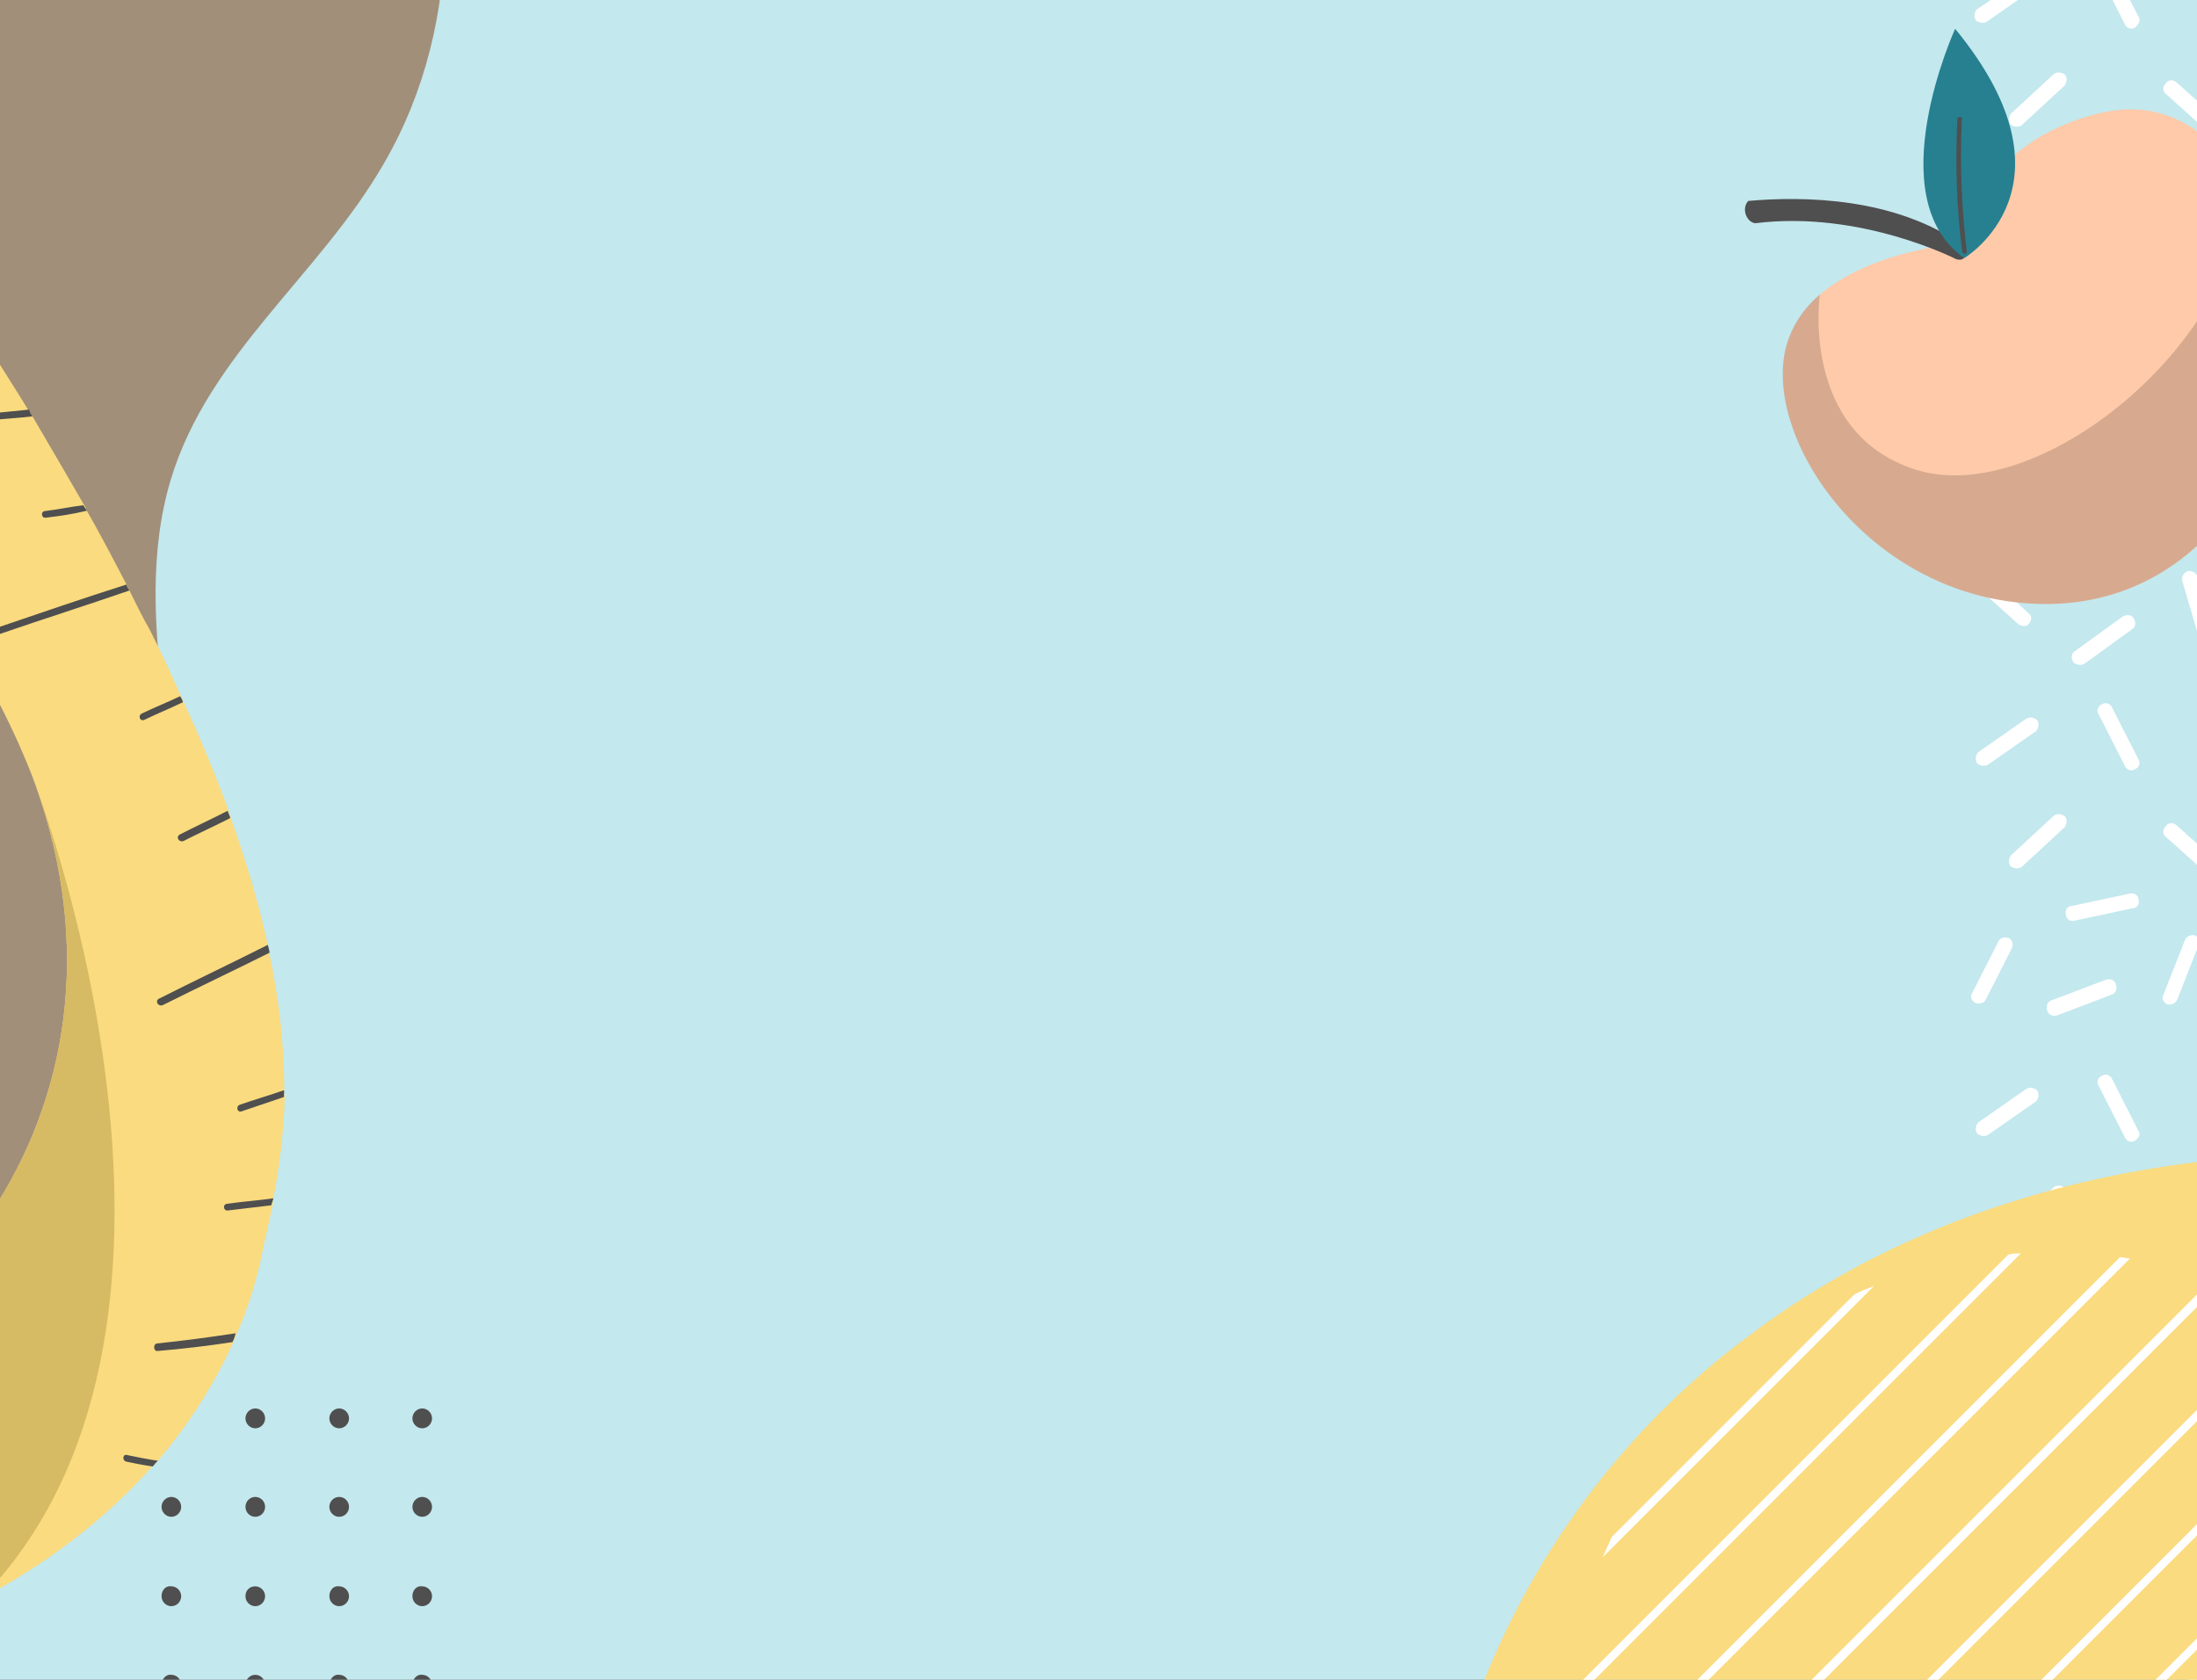 <svg width="340" height="260" viewBox="0 0 340 260" fill="none" xmlns="http://www.w3.org/2000/svg">
<rect x="0" y="0" width="340" height="260" fill="#333333" stroke="none"/>
<g clip-path="url(#clip0)">
<rect width="340" height="260" fill="#C3E8EE"/>
<g clip-path="url(#clip1)">
<path d="M343.732 20.653C343.345 21.225 342.57 21.225 341.989 20.653L335.211 14.561C334.63 14.181 334.63 13.419 335.211 12.848C335.598 12.277 336.373 12.277 336.954 12.848L343.732 18.94C344.12 19.321 344.12 20.082 343.732 20.653Z" fill="white"/>
<path d="M312.94 19.321C312.552 19.702 311.778 19.702 311.197 19.321C310.809 18.94 310.809 18.179 311.197 17.608L317.781 11.516C318.169 11.135 318.943 11.135 319.524 11.516C319.912 11.896 319.912 12.658 319.524 13.229L312.94 19.321Z" fill="white"/>
<path d="M305.388 39.691L310.036 31.886C310.423 31.314 311.198 31.124 311.585 31.505C312.166 31.886 312.36 32.647 311.972 33.028L307.325 40.833C306.937 41.404 306.163 41.595 305.775 41.214C305.194 40.833 305.001 40.262 305.388 39.691Z" fill="white"/>
<path d="M330.951 24.271C331.145 24.842 330.757 25.603 329.983 25.603L321.074 27.507C320.493 27.698 319.719 27.317 319.719 26.555C319.525 25.984 319.912 25.223 320.687 25.223L329.595 23.319C330.176 23.319 330.951 23.7 330.951 24.271Z" fill="white"/>
<path d="M338.116 30.743C338.31 30.172 339.085 29.791 339.666 29.982C340.247 30.172 340.634 30.934 340.247 31.505L336.954 39.882C336.761 40.453 335.986 40.833 335.405 40.643C334.824 40.453 334.437 39.691 334.824 39.12L338.116 30.743Z" fill="white"/>
<path d="M307.517 3.329C306.936 3.71 306.162 3.519 305.774 3.138C305.387 2.567 305.581 1.806 305.968 1.425L313.521 -3.715C314.102 -4.096 314.876 -3.906 315.264 -3.525C315.651 -2.954 315.457 -2.192 314.876 -1.812L307.517 3.329Z" fill="white"/>
<path d="M330.369 4.281C329.788 4.662 329.014 4.281 328.82 3.71L324.753 -4.286C324.366 -4.857 324.753 -5.619 325.334 -5.809C325.915 -6.19 326.69 -5.809 326.883 -5.238L330.95 2.568C331.338 3.139 330.95 3.9 330.369 4.281Z" fill="white"/>
<path d="M341.99 78.148L335.211 72.056C334.63 71.675 334.63 70.914 335.211 70.342C335.599 69.771 336.373 69.771 336.954 70.342L343.732 76.435C344.313 76.815 344.313 77.577 343.732 78.148C343.345 78.529 342.57 78.529 341.99 78.148Z" fill="white"/>
<path d="M317.781 68.82C318.169 68.439 318.943 68.439 319.524 68.82C319.912 69.201 319.912 69.962 319.524 70.533L312.94 76.625C312.552 77.006 311.778 77.006 311.197 76.625C310.809 76.245 310.809 75.483 311.197 74.912L317.781 68.82Z" fill="white"/>
<path d="M312.359 96.615L305.581 90.523C305 90.142 305 89.38 305.581 88.809C305.968 88.238 306.743 88.238 307.324 88.809L313.908 94.901C314.489 95.282 314.489 96.044 313.908 96.615C313.714 96.996 312.94 96.996 312.359 96.615Z" fill="white"/>
<path d="M319.719 84.241C319.525 83.67 319.912 82.908 320.687 82.908L329.595 81.005C330.176 80.814 330.951 81.195 330.951 81.957C331.145 82.528 330.757 83.289 329.983 83.289L321.074 85.193C320.493 85.193 319.912 84.812 319.719 84.241Z" fill="white"/>
<path d="M337.729 89.952C337.535 89.381 337.922 88.619 338.503 88.429C339.084 88.239 339.859 88.619 340.052 89.19L342.57 97.758C342.764 98.329 342.376 99.09 341.795 99.281C341.214 99.471 340.44 99.09 340.246 98.519L337.729 89.952Z" fill="white"/>
<path d="M330.369 61.585C329.788 61.965 329.014 61.585 328.82 61.014L324.753 53.018C324.366 52.447 324.753 51.685 325.334 51.495C325.915 51.114 326.69 51.495 326.883 52.066L330.95 60.062C331.338 60.633 330.95 61.394 330.369 61.585Z" fill="white"/>
<path d="M313.52 53.779C314.101 53.399 314.876 53.589 315.263 53.97C315.651 54.541 315.457 55.302 315.07 55.683L307.71 60.823C307.13 61.204 306.355 61.014 305.968 60.633C305.58 60.062 305.774 59.3 306.161 58.92L313.52 53.779Z" fill="white"/>
<path d="M318.169 37.216C317.782 36.835 317.588 36.074 318.169 35.503C318.556 34.931 319.331 34.931 319.912 35.503L326.303 41.595C326.69 41.975 326.884 42.737 326.303 43.308C325.916 43.879 325.141 43.879 324.56 43.308L318.169 37.216Z" fill="white"/>
<path d="M341.99 135.643L335.211 129.551C334.63 129.17 334.63 128.408 335.211 127.837C335.599 127.266 336.373 127.266 336.954 127.837L343.732 133.929C344.313 134.31 344.313 135.072 343.732 135.643C343.345 136.024 342.571 136.024 341.99 135.643Z" fill="white"/>
<path d="M317.781 126.314C318.169 125.934 318.943 125.934 319.524 126.314C319.912 126.695 319.912 127.457 319.524 128.028L312.94 134.12C312.552 134.501 311.778 134.501 311.197 134.12C310.809 133.739 310.809 132.978 311.197 132.407L317.781 126.314Z" fill="white"/>
<path d="M305.194 153.729L309.261 145.733C309.454 145.162 310.229 144.972 310.81 145.162C311.391 145.352 311.585 146.114 311.391 146.685L307.324 154.681C307.13 155.252 306.356 155.443 305.775 155.252C305.194 155.062 304.807 154.3 305.194 153.729Z" fill="white"/>
<path d="M330.951 139.26C331.145 139.832 330.757 140.593 329.983 140.593L321.074 142.497C320.493 142.687 319.719 142.307 319.719 141.545C319.525 140.974 319.912 140.212 320.687 140.212L329.595 138.309C330.176 138.118 330.951 138.499 330.951 139.26Z" fill="white"/>
<path d="M338.117 145.543C338.311 144.972 339.085 144.592 339.666 144.782C340.247 144.972 340.635 145.734 340.247 146.305L336.955 154.682C336.761 155.253 335.987 155.634 335.406 155.443C334.825 155.253 334.437 154.491 334.825 153.92L338.117 145.543Z" fill="white"/>
<path d="M330.369 119.08C329.788 119.461 329.014 119.08 328.82 118.509L324.753 110.513C324.366 109.942 324.753 109.181 325.334 108.99C325.915 108.609 326.69 108.99 326.883 109.561L330.95 117.557C331.337 118.128 330.95 118.89 330.369 119.08Z" fill="white"/>
<path d="M320.88 102.517C320.493 101.946 320.493 101.184 321.074 100.804L328.433 95.473C329.014 95.092 329.789 95.092 330.176 95.663C330.563 96.234 330.563 96.996 329.982 97.377L322.623 102.707C322.042 103.088 321.267 102.898 320.88 102.517Z" fill="white"/>
<path d="M313.52 111.275C314.101 110.894 314.876 111.085 315.263 111.465C315.651 112.036 315.457 112.798 315.07 113.179L307.71 118.319C307.129 118.7 306.355 118.509 305.968 118.129C305.58 117.558 305.774 116.796 306.161 116.415L313.52 111.275Z" fill="white"/>
<path d="M341.99 193.138L335.211 187.046C334.63 186.665 334.63 185.904 335.211 185.333C335.599 184.762 336.373 184.762 336.954 185.333L343.732 191.425C344.313 191.806 344.313 192.567 343.732 193.138C343.345 193.519 342.571 193.519 341.99 193.138Z" fill="white"/>
<path d="M317.781 183.81C318.169 183.429 318.943 183.429 319.524 183.81C319.912 184.191 319.912 184.952 319.524 185.523L312.94 191.615C312.552 191.996 311.778 191.996 311.197 191.615C310.809 191.235 310.809 190.473 311.197 189.902L317.781 183.81Z" fill="white"/>
<path d="M314.684 212.177C314.296 212.748 313.522 212.748 312.941 212.177L306.162 206.084C305.581 205.704 305.581 204.942 306.162 204.371C306.55 203.8 307.324 203.8 307.905 204.371L314.684 210.463C315.265 211.034 315.265 211.796 314.684 212.177Z" fill="white"/>
<path d="M330.951 196.756C331.145 197.327 330.757 198.089 329.983 198.089L321.074 199.992C320.493 200.183 319.719 199.802 319.719 199.041C319.525 198.469 319.912 197.708 320.687 197.708L329.595 195.804C330.176 195.614 330.951 195.995 330.951 196.756Z" fill="white"/>
<path d="M336.76 200.754C336.76 200.182 337.341 199.611 338.115 199.611C338.696 199.611 339.277 200.182 339.277 200.944L338.309 209.892C338.309 210.463 337.728 211.034 336.953 211.034C336.372 211.034 335.791 210.463 335.791 209.702L336.76 200.754Z" fill="white"/>
<path d="M313.52 168.579C314.101 168.198 314.876 168.389 315.263 168.77C315.651 169.341 315.457 170.102 315.07 170.483L307.711 175.623C307.13 176.004 306.355 175.814 305.968 175.433C305.58 174.862 305.774 174.1 306.161 173.719L313.52 168.579Z" fill="white"/>
<path d="M330.369 176.575C329.788 176.956 329.014 176.575 328.82 176.004L324.753 168.008C324.366 167.437 324.753 166.675 325.334 166.485C325.915 166.104 326.69 166.485 326.883 167.056L330.95 175.052C331.337 175.623 330.95 176.194 330.369 176.575Z" fill="white"/>
<path d="M327.464 152.397C327.658 152.968 327.464 153.729 326.883 153.92L318.362 157.156C317.781 157.347 317.007 157.156 316.813 156.395C316.619 155.824 316.813 155.062 317.394 154.872L325.915 151.635C326.496 151.445 327.271 151.635 327.464 152.397Z" fill="white"/>
<path d="M335.211 242.828C335.598 242.257 336.373 242.257 336.954 242.828L343.732 248.92C344.313 249.301 344.313 250.062 343.732 250.634C343.345 251.205 342.57 251.205 341.989 250.634L335.211 244.541C334.823 244.161 334.63 243.399 335.211 242.828Z" fill="white"/>
<path d="M308.679 248.158C308.292 247.777 308.292 247.016 308.679 246.444L315.264 240.352C315.651 239.971 316.426 239.971 317.007 240.352C317.394 240.733 317.394 241.495 317.007 242.066L310.422 248.158C309.841 248.729 309.067 248.729 308.679 248.158Z" fill="white"/>
<path d="M320.687 255.202L329.595 253.299C330.176 253.108 330.951 253.489 330.951 254.25C331.145 254.822 330.757 255.583 329.983 255.583L321.074 257.487C320.493 257.677 319.718 257.297 319.718 256.535C319.718 255.964 320.106 255.202 320.687 255.202Z" fill="white"/>
<path d="M338.117 260.533C338.311 259.962 339.085 259.581 339.666 259.771C340.247 259.962 340.635 260.723 340.247 261.294L336.955 269.671C336.761 270.242 335.987 270.623 335.406 270.433C334.825 270.242 334.437 269.481 334.825 268.91L338.117 260.533Z" fill="white"/>
<path d="M313.52 224.361C314.101 223.98 314.876 224.17 315.263 224.551C315.651 225.122 315.457 225.884 315.07 226.265L307.711 231.405C307.13 231.786 306.355 231.595 305.968 231.215C305.58 230.643 305.774 229.882 306.161 229.501L313.52 224.361Z" fill="white"/>
<path d="M329.402 219.03C329.789 219.411 329.789 220.173 329.402 220.744C329.014 221.124 328.24 221.124 327.659 220.744L321.268 214.271C320.881 213.89 320.881 213.128 321.268 212.557C321.655 212.177 322.43 212.177 323.011 212.557L329.402 219.03Z" fill="white"/>
<path d="M330.176 237.688C329.595 238.069 328.82 237.688 328.626 237.117L324.559 229.121C324.172 228.55 324.559 227.788 325.14 227.598C325.721 227.217 326.496 227.598 326.69 228.169L330.757 236.165C330.95 236.736 330.757 237.497 330.176 237.688Z" fill="white"/>
</g>
<path d="M670.427 27.544C648.212 -6.641 606.573 -31.725 569.148 -22.012C534.106 -12.941 513.939 23.172 503.189 58.037C492.082 93.183 486.045 131.109 464.558 159.654C455.927 170.732 444.731 180.749 430.845 183.661C417.972 186.392 404.317 182.976 391.2 180.981C348.926 174.219 304.404 181.514 271.288 206.281C237.874 230.668 217.177 272.728 221.995 315.653C225.309 345.624 240.604 375.409 234.676 404.645C229.4 430.297 208.796 448.93 198.033 472.743C170.383 533.167 216.491 608.825 274.24 647.073C362.057 705.967 478.366 709.923 568.091 665.299C657.816 620.676 720.903 531.819 744.753 431.973C773.642 309.118 743.581 139.126 670.427 27.544Z" fill="#FADB7F"/>
<path d="M353.609 54.177C353.155 72.493 339.279 95.125 313.916 93.399C288.674 91.737 272.659 67.54 276.469 53.506C277.401 50.259 279.242 47.653 281.657 45.586C289.623 38.754 303.131 37.679 303.131 37.679C303.131 37.679 305.958 22.108 324.898 17.531C335.019 15.043 342.6 20.481 347.409 28.811C351.687 36.078 353.822 45.636 353.609 54.177Z" fill="#FFCAAA"/>
<path opacity="0.4" d="M353.607 54.161C353.154 72.483 339.273 95.122 313.904 93.395C288.656 91.733 272.637 67.529 276.448 53.49C277.38 50.242 279.222 47.635 281.637 45.567C281.637 45.567 278.533 66.846 296.302 72.638C315.323 78.864 346.763 53.092 347.499 28.759C351.685 36.057 353.821 45.617 353.607 54.161Z" fill="black" fill-opacity="0.4"/>
<path d="M270.554 31.1C269.482 32.246 270.238 34.364 271.62 34.554C287.989 32.502 302.765 40.133 302.765 40.133C304.756 40.647 304.1 38.192 304.1 38.192C293.362 30.447 278.979 30.358 270.554 31.1Z" fill="#4F4F4F"/>
<path d="M302.571 4.456C302.571 4.456 290.633 30.562 303.988 39.945C303.988 39.945 322.591 28.842 302.571 4.456Z" fill="#278090"/>
<path d="M302.912 18.431C302.587 25.264 302.783 32.141 303.657 38.913C303.708 39.407 304.414 39.395 304.363 38.901C303.553 32.007 303.293 25.252 303.618 18.419C303.688 17.99 302.982 18.002 302.912 18.431Z" fill="#4F4F4F"/>
<g clip-path="url(#clip2)">
<path d="M382.093 231.104C381.898 230.716 381.704 230.327 381.315 229.939L278.939 332.51C279.327 332.704 279.716 332.898 280.104 333.287L382.093 231.104Z" fill="white"/>
<path d="M387.726 243.149C387.532 242.76 387.338 242.177 387.144 241.789L290.789 338.143C291.177 338.338 291.76 338.532 292.149 338.726L387.726 243.149Z" fill="white"/>
<path d="M391.223 257.33C391.223 256.747 391.029 256.359 391.029 255.776L304.776 342.029C305.359 342.029 305.747 342.223 306.33 342.223L391.223 257.33Z" fill="white"/>
<path d="M268.643 324.933C269.031 325.128 269.225 325.516 269.614 325.71L374.711 220.614C374.516 220.225 374.128 220.031 373.933 219.643L268.643 324.933Z" fill="white"/>
<path d="M365.969 211.678C365.58 211.484 365.386 211.095 364.997 210.901L259.901 315.997C260.095 316.386 260.484 316.58 260.678 316.969L365.969 211.678Z" fill="white"/>
<path d="M249.411 237.904C249.022 238.875 248.439 240.041 248.051 241.012L290.012 199.051C289.041 199.44 287.875 199.828 286.904 200.411L249.411 237.904Z" fill="white"/>
<path d="M312.741 194C312.158 194 311.381 194 310.798 194.194L243.194 261.798C243.194 262.381 243 263.158 243 263.741L312.741 194Z" fill="white"/>
<path d="M355.673 204.296C355.284 204.102 354.896 203.907 354.507 203.713L252.713 305.507C252.907 305.896 253.102 306.284 253.296 306.673L355.673 204.296Z" fill="white"/>
<path d="M343.629 198.662C343.24 198.468 342.657 198.274 342.269 198.08L247.08 293.269C247.274 293.657 247.468 294.24 247.662 294.628L343.629 198.662Z" fill="white"/>
<path d="M243.583 279.087C243.583 279.67 243.777 280.059 243.777 280.641L329.641 194.777C329.059 194.777 328.67 194.583 328.087 194.583L243.583 279.087Z" fill="white"/>
</g>
<g clip-path="url(#clip3)">
<path d="M25 260.766C25 261.605 25.691 262.303 26.52 262.303C27.349 262.303 28.04 261.605 28.04 260.766C28.04 259.928 27.349 259.229 26.52 259.229C25.691 259.089 25 259.928 25 260.766Z" fill="#4F4F4F"/>
<path d="M25 247.07C25 247.908 25.691 248.607 26.52 248.607C27.349 248.607 28.04 247.908 28.04 247.07C28.04 246.231 27.349 245.532 26.52 245.532C25.691 245.393 25 246.092 25 247.07Z" fill="#4F4F4F"/>
<path d="M25 233.234C25 234.072 25.691 234.771 26.52 234.771C27.349 234.771 28.04 234.072 28.04 233.234C28.04 232.395 27.349 231.696 26.52 231.696C25.691 231.696 25 232.395 25 233.234Z" fill="#4F4F4F"/>
<path d="M28.04 219.537C28.04 218.699 27.349 218 26.52 218C25.691 218 25 218.699 25 219.537C25 220.376 25.691 221.075 26.52 221.075C27.349 221.214 28.04 220.516 28.04 219.537Z" fill="#4F4F4F"/>
<path d="M37.987 260.766C37.987 261.605 38.678 262.303 39.507 262.303C40.336 262.303 41.026 261.605 41.026 260.766C41.026 259.928 40.336 259.229 39.507 259.229C38.678 259.229 37.987 259.928 37.987 260.766Z" fill="#4F4F4F"/>
<path d="M37.987 247.07C37.987 247.908 38.678 248.607 39.507 248.607C40.336 248.607 41.026 247.908 41.026 247.07C41.026 246.231 40.336 245.532 39.507 245.532C38.678 245.532 37.987 246.092 37.987 247.07Z" fill="#4F4F4F"/>
<path d="M41.026 233.234C41.026 232.385 40.346 231.696 39.507 231.696C38.667 231.696 37.987 232.385 37.987 233.234C37.987 234.083 38.667 234.771 39.507 234.771C40.346 234.771 41.026 234.083 41.026 233.234Z" fill="#4F4F4F"/>
<path d="M37.987 219.537C37.987 220.376 38.678 221.075 39.507 221.075C40.336 221.075 41.026 220.376 41.026 219.537C41.026 218.699 40.336 218 39.507 218C38.678 218 37.987 218.699 37.987 219.537Z" fill="#4F4F4F"/>
<path d="M50.974 260.766C50.974 261.605 51.664 262.303 52.493 262.303C53.322 262.303 54.013 261.605 54.013 260.766C54.013 259.928 53.322 259.229 52.493 259.229C51.664 259.089 50.974 259.928 50.974 260.766Z" fill="#4F4F4F"/>
<path d="M50.974 247.07C50.974 247.908 51.664 248.607 52.493 248.607C53.322 248.607 54.013 247.908 54.013 247.07C54.013 246.231 53.322 245.532 52.493 245.532C51.664 245.393 50.974 246.092 50.974 247.07Z" fill="#4F4F4F"/>
<path d="M54.013 233.234C54.013 232.385 53.333 231.696 52.493 231.696C51.654 231.696 50.974 232.385 50.974 233.234C50.974 234.083 51.654 234.771 52.493 234.771C53.333 234.771 54.013 234.083 54.013 233.234Z" fill="#4F4F4F"/>
<path d="M50.974 219.537C50.974 220.376 51.664 221.075 52.493 221.075C53.322 221.075 54.013 220.376 54.013 219.537C54.013 218.699 53.322 218 52.493 218C51.664 218 50.974 218.699 50.974 219.537Z" fill="#4F4F4F"/>
<path d="M63.822 260.766C63.822 261.605 64.513 262.303 65.342 262.303C66.171 262.303 66.862 261.605 66.862 260.766C66.862 259.928 66.171 259.229 65.342 259.229C64.513 259.089 63.822 259.928 63.822 260.766Z" fill="#4F4F4F"/>
<path d="M63.822 247.07C63.822 247.908 64.513 248.607 65.342 248.607C66.171 248.607 66.862 247.908 66.862 247.07C66.862 246.231 66.171 245.532 65.342 245.532C64.513 245.393 63.822 246.092 63.822 247.07Z" fill="#4F4F4F"/>
<path d="M63.822 233.234C63.822 234.072 64.513 234.771 65.342 234.771C66.171 234.771 66.862 234.072 66.862 233.234C66.862 232.395 66.171 231.696 65.342 231.696C64.513 231.696 63.822 232.395 63.822 233.234Z" fill="#4F4F4F"/>
<path d="M63.822 219.537C63.822 220.376 64.513 221.075 65.342 221.075C66.171 221.075 66.862 220.376 66.862 219.537C66.862 218.699 66.171 218 65.342 218C64.513 218 63.822 218.699 63.822 219.537Z" fill="#4F4F4F"/>
</g>
<path d="M-334.725 316.969C-320.186 346.525 -290.107 371.313 -260.733 368.267C-233.231 365.433 -215.163 339.549 -204.4 313.492C-193.343 287.258 -185.969 258.222 -167.438 238.441C-160.023 230.8 -150.72 224.305 -139.871 223.718C-129.812 223.15 -119.599 227.502 -109.695 230.673C-77.802 241.155 -43.166 240.876 -16.002 225.483C11.364 210.426 30.269 179.938 29.691 145.648C29.326 121.712 19.768 96.457 26.429 74.23C32.331 54.736 49.467 42.629 59.438 25.25C85.001 -18.805 55.166 -83.844 13.7 -120.939C-49.303 -177.921 -138.115 -195.258 -210.085 -171.204C-282.055 -147.15 -336.827 -85.108 -362.337 -9.639C-393.377 83.278 -382.674 220.416 -334.725 316.969Z" fill="#A18F7A"/>
<path d="M-1.471 78.143C-2.284 86.281 -7.286 94.699 -7.286 94.699C-16.821 97.005 -24.753 99.967 -31.471 103.363C-76.985 126.276 -62.578 168.896 -62.578 168.896L-99.363 179.065C-99.363 179.065 -110.982 149.303 -90.302 116.878C-70.899 86.564 -40.097 74.532 -21.287 69.772C-15.771 68.357 -11.26 67.66 -8.404 67.31C-6.083 66.998 -4.808 66.865 -4.808 66.865C-4.045 67.644 -3.413 68.348 -2.928 69.313C-2.899 69.415 -2.899 69.415 -2.871 69.517C-1.426 71.975 -1.245 75.003 -1.471 78.143Z" fill="#D7BA64"/>
<path d="M-2.96 247.483C-22.521 258.13 -44.991 263.05 -62.209 263.288L-75.31 243.432C-66.835 237.841 -58.23 230.079 -50.658 219.696C-12.134 214.089 23.705 172.545 5.483 121.487C4.689 119.23 3.694 116.933 2.619 114.514C-0.048 108.627 -3.318 102.617 -7.513 96.523C-31.724 61.406 -44.823 32.861 -51.191 9.779C-60.566 -23.656 -55.716 -45.276 -49.824 -57.678L-14.118 -3.559C-14.816 -0.665 -15.312 2.269 -15.729 5.324C-15.811 5.726 -15.773 6.048 -15.855 6.45C-16.236 10.35 -16.214 14.333 -15.752 18.72C-15.714 19.042 -15.595 19.485 -15.678 19.887C-15.095 24.195 -13.909 28.625 -12.002 33.623C-11.883 34.066 -11.723 34.308 -11.605 34.752C-9.896 39.185 -7.546 44.064 -4.433 49.309C-4.193 49.672 -3.954 50.035 -3.714 50.398C-2.995 51.488 -2.477 52.536 -1.758 53.626C0.358 57.096 2.434 60.244 4.31 63.351C4.55 63.714 4.79 64.077 4.949 64.319C7.823 69.201 10.376 73.598 12.85 77.874C13.09 78.238 13.249 78.48 13.368 78.923C15.602 82.836 17.555 86.587 19.509 90.337C19.748 90.701 19.787 91.023 20.027 91.386C21.063 93.483 22.019 95.459 23.176 97.476C24.97 100.984 26.482 104.33 27.915 107.556C28.075 107.798 28.194 108.241 28.353 108.483C31.1 114.49 33.487 120.215 35.353 125.413C35.392 125.735 35.631 126.098 35.67 126.42C38.25 133.754 40.15 140.321 41.449 146.241C41.488 146.563 41.606 147.006 41.645 147.328C43.336 155.422 43.987 162.465 43.998 168.54C43.916 168.942 43.955 169.264 44.073 169.707C43.925 175.54 43.176 180.725 42.35 185.267C42.267 185.669 42.185 186.071 42.224 186.393C41.688 189.005 41.073 191.497 40.579 193.908C39.673 198.329 38.406 202.466 36.658 206.4C36.576 206.802 36.292 207.163 36.21 207.565C33.161 214.268 29.311 220.284 24.739 225.733C24.456 226.094 24.173 226.454 23.81 226.694C16.165 235.387 6.921 242.181 -2.96 247.483Z" fill="#FADB7F"/>
<path d="M20.027 91.398C13.379 93.692 6.772 95.784 0.124 98.078C-0.561 98.356 -0.879 97.347 -0.194 97.069C6.333 94.855 12.981 92.561 19.588 90.469C19.627 90.791 19.867 91.155 20.027 91.398Z" fill="#4F4F4F"/>
<path d="M13.448 79.049C11.355 79.559 9.302 79.868 7.048 80.135C6.404 80.212 6.206 79.124 7.051 79.089C8.983 78.86 10.956 78.429 12.888 78.2C12.968 78.321 13.208 78.685 13.448 79.049Z" fill="#4F4F4F"/>
<path d="M5.03 64.446C2.454 64.752 -0.08 64.856 -2.656 65.162C-3.3 65.239 -3.377 64.071 -2.653 64.115C-0.198 63.89 2.056 63.622 4.51 63.396C4.63 63.84 4.79 64.083 5.03 64.446Z" fill="#4F4F4F"/>
<path d="M28.312 108.688C26.337 109.642 24.282 110.475 22.307 111.429C21.622 111.707 21.303 110.698 21.988 110.42C23.963 109.466 25.897 108.713 27.872 107.759C28.033 108.002 28.193 108.244 28.312 108.688Z" fill="#4F4F4F"/>
<path d="M35.63 126.625C33.291 127.819 30.752 128.971 28.413 130.165C27.728 130.442 27.168 129.593 27.773 129.194C30.232 127.92 32.771 126.768 35.231 125.495C35.35 125.939 35.59 126.303 35.63 126.625Z" fill="#4F4F4F"/>
<path d="M41.725 147.456C36.242 150.202 30.678 152.825 25.195 155.571C24.51 155.848 23.949 154.999 24.554 154.599C30.159 151.774 35.843 149.071 41.447 146.246C41.567 146.69 41.686 147.134 41.725 147.456Z" fill="#4F4F4F"/>
<path d="M43.953 169.791C41.818 170.503 39.562 171.294 37.426 172.005C36.742 172.283 36.423 171.274 37.108 170.996C39.364 170.205 41.7 169.535 43.956 168.744C43.995 169.067 43.914 169.469 43.953 169.791Z" fill="#4F4F4F"/>
<path d="M41.983 186.558C39.729 186.826 37.475 187.093 35.221 187.36C34.578 187.437 34.38 186.348 35.225 186.314C37.6 185.966 39.934 185.82 42.308 185.473C42.227 185.875 42.065 186.156 41.983 186.558Z" fill="#4F4F4F"/>
<path d="M35.969 207.733C32.185 208.313 28.321 208.771 24.377 209.109C23.733 209.185 23.657 208.017 24.301 207.94C28.366 207.524 32.35 206.985 36.456 206.367C36.334 206.971 36.131 207.452 35.969 207.733Z" fill="#4F4F4F"/>
<path d="M23.649 226.978C22.322 226.808 20.916 226.518 19.509 226.227C18.826 225.981 19.03 224.976 19.713 225.222C21.321 225.554 22.929 225.887 24.456 226.098C24.214 226.257 23.932 226.617 23.649 226.978Z" fill="#4F4F4F"/>
<path d="M-2.959 247.483C-22.52 258.13 -44.99 263.05 -62.209 263.288L-75.309 243.432C-66.835 237.841 -58.229 230.078 -50.658 219.696C-12.133 214.089 23.705 172.545 5.483 121.487C6.834 125.114 37.14 206.603 -2.959 247.483Z" fill="#D7BA64"/>
</g>
<defs>
<clipPath id="clip0">
<rect width="340" height="260" fill="white"/>
</clipPath>
<clipPath id="clip1">
<rect width="55" height="285" fill="white" transform="matrix(-1 -8.74228e-08 -8.74228e-08 1 360 -6)"/>
</clipPath>
<clipPath id="clip2">
<rect width="149" height="149" fill="white" transform="translate(243 194)"/>
</clipPath>
<clipPath id="clip3">
<rect width="58" height="42" fill="white" transform="translate(25 276) rotate(-90)"/>
</clipPath>
</defs>
</svg>
